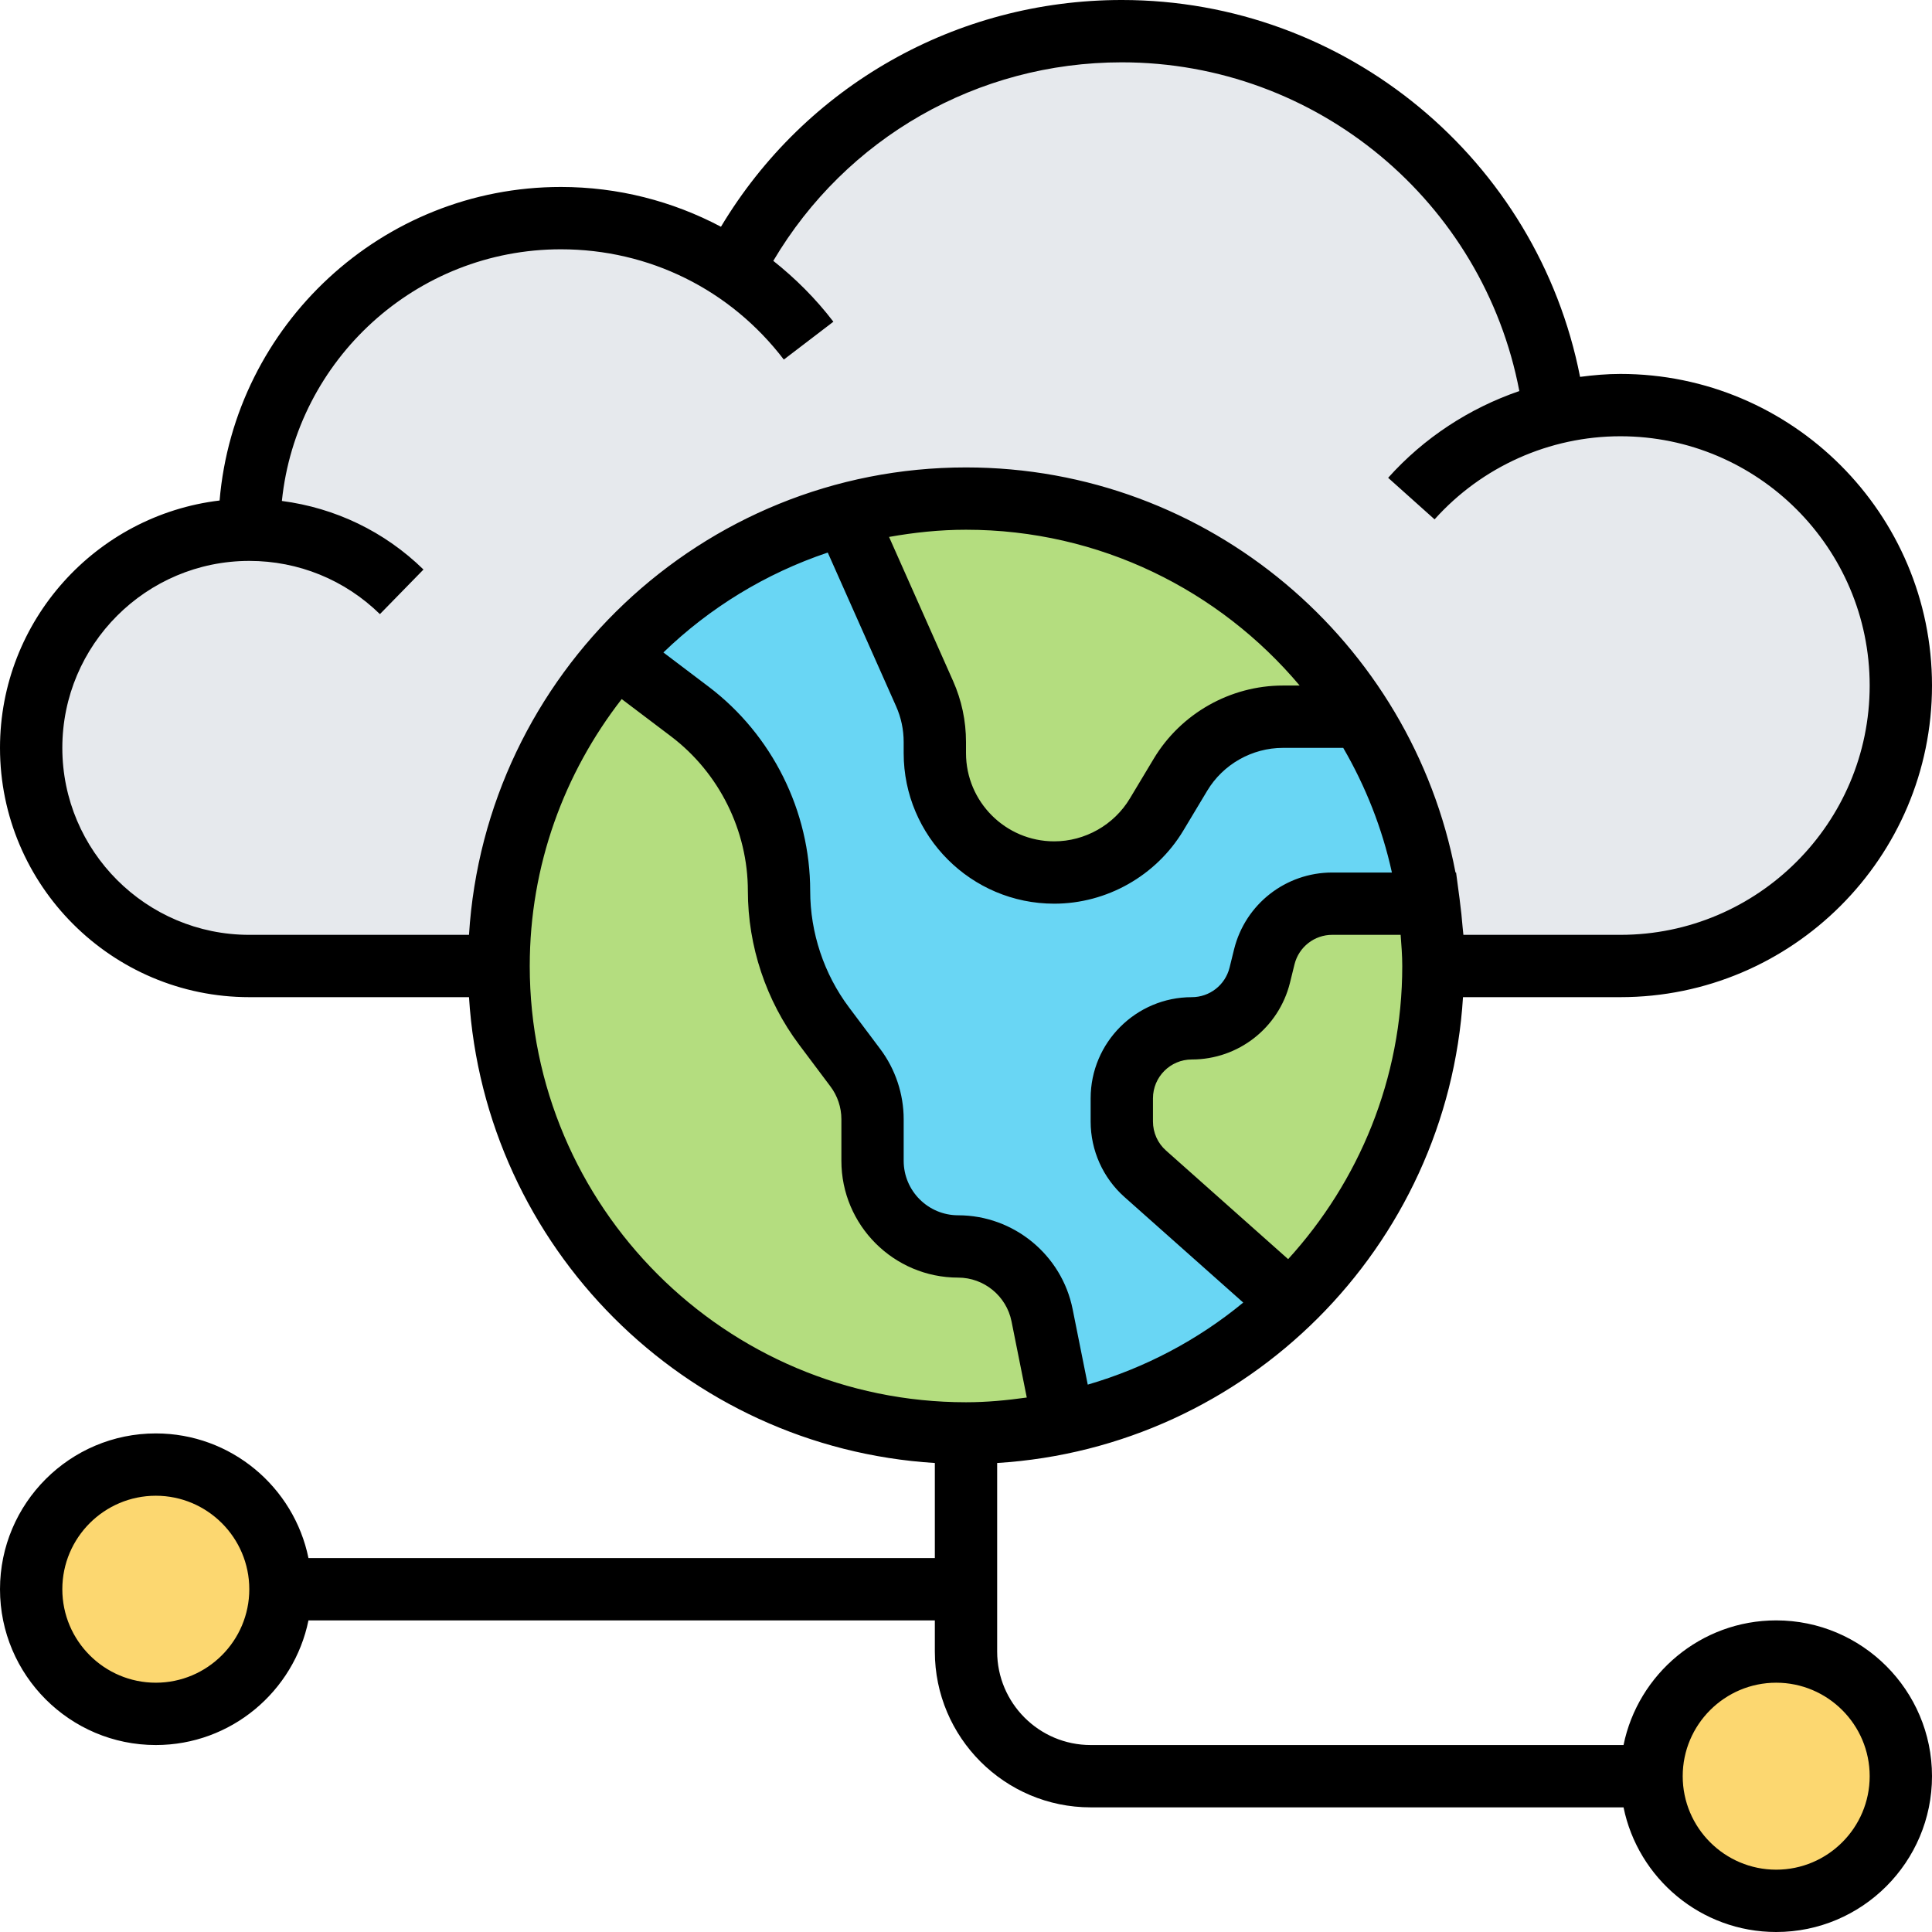 <svg height="496pt" viewBox="0 0 496 496" width="496pt" xmlns="http://www.w3.org/2000/svg"><path d="m488 456c0 17.672-14.328 32-32 32s-32-14.328-32-32 14.328-32 32-32 32 14.328 32 32zm0 0" fill="#fcd770"/><path d="m72 408c0 17.672-14.328 32-32 32s-32-14.328-32-32 14.328-32 32-32 32 14.328 32 32zm0 0" fill="#fcd770"/><path d="m128 248h-64c-30.961 0-56-25.039-56-56s25.039-56 56-56c0-44.16 35.84-80 80-80 16.32 0 31.52 4.879 44.16 13.281 18.48-36.402 56.238-61.281 99.84-61.281 57.121 0 104.238 42.801 111.121 98 5.359-1.281 11.039-2 16.879-2 39.762 0 72 32.238 72 72s-32.238 72-72 72h-48c0-1.602-240 0-240 0zm0 0" fill="#e6e9ed"/><path d="m158.238 168.398c15.363-17.359 35.684-30.16 58.723-36.32v.082l20.398 45.918c1.762 3.922 2.641 8.16 2.641 12.402v2.879c0 16.879 13.762 30.641 30.641 30.641 10.801 0 20.719-5.68 26.32-14.879l6.078-10.242c5.602-9.199 15.52-14.879 26.32-14.879h20l.082-.078c10.398 16.398 16.957 35.52 18.238 56-.238-2.641-.48-5.281-.879-7.922h-24.801c-8.238 0-15.441 5.602-17.441 13.602l-1.117 4.797c-2 8-9.203 13.602-17.441 13.602-9.922 0-18 8.078-18 18v5.922c0 5.117 2.16 10 6 13.438l37.199 33.039c-15.758 15.281-35.84 26.242-58.16 30.961l-5.52-27.68c-2.078-10.32-11.039-17.68-21.52-17.68-12.16 0-22-9.84-22-22v-10.641c0-4.801-1.52-9.438-4.398-13.199l-8.082-10.719c-7.441-10-11.52-22.16-11.52-34.723 0-18.078-8.48-35.117-22.879-46.078l-18.801-14.16zm0 0" fill="#69d6f4"/><g fill="#b4dd7f"><path d="m367.84 243.121c.082 1.598.16 3.277.16 4.879 0 33.922-14.078 64.559-36.801 86.398l-37.199-33.039c-3.84-3.438-6-8.32-6-13.438v-5.922c0-9.922 8.078-18 18-18 8.238 0 15.441-5.602 17.441-13.602l1.117-4.797c2-8 9.203-13.602 17.441-13.602h24.801c.398 2.641.641 5.281.879 7.922.082 1.117.16 2.156.16 3.199zm0 0"/><path d="m267.52 337.68 5.52 27.68c-8.078 1.762-16.48 2.641-25.039 2.641-66.238 0-120-53.762-120-120 0-30.559 11.441-58.48 30.238-79.602l.082.082 18.801 14.16c14.398 10.961 22.879 28 22.879 46.078 0 12.562 4.078 24.723 11.52 34.723l8.082 10.719c2.879 3.762 4.398 8.398 4.398 13.199v10.641c0 12.16 9.84 22 22 22 10.48 0 19.441 7.359 21.52 17.68zm0 0"/><path d="m248 128c42.641 0 80.16 22.32 101.441 55.922l-.082.078h-20c-10.801 0-20.719 5.68-26.32 14.879l-6.078 10.242c-5.602 9.199-15.52 14.879-26.32 14.879-16.879 0-30.641-13.762-30.641-30.641v-2.879c0-4.242-.879-8.48-2.641-12.402l-20.398-45.918v-.082c9.918-2.637 20.32-4.078 31.039-4.078zm0 0"/></g><path d="m456 416c-19.312 0-35.473 13.77-39.191 32h-136.809c-13.23 0-24-10.77-24-24v-48.406c64.184-4 115.602-55.41 119.594-119.594h40.406c44.113 0 80-35.887 80-80s-35.887-80-80-80c-3.488 0-6.938.305-10.352.754-10.93-55.699-60.047-96.754-117.648-96.754-42.559 0-81.258 22.105-102.91 58.215-12.457-6.59-26.449-10.215-41.09-10.215-45.992 0-83.793 35.48-87.625 80.496-31.703 3.785-56.375 30.801-56.375 63.504 0 35.289 28.711 64 64 64h56.406c4 64.184 55.41 115.602 119.594 119.594v24.406h-160.809c-3.719-18.23-19.879-32-39.191-32-22.055 0-40 17.945-40 40s17.945 40 40 40c19.312 0 35.473-13.77 39.191-32h160.809v8c0 22.055 17.945 40 40 40h136.809c3.719 18.23 19.871 32 39.191 32 22.055 0 40-17.945 40-40s-17.945-40-40-40zm-416 16c-13.23 0-24-10.77-24-24s10.77-24 24-24 24 10.77 24 24-10.77 24-24 24zm235.375-95.902c-2.789-13.961-15.16-24.098-29.391-24.098-7.711 0-13.984-6.273-13.984-13.984v-10.688c0-6.457-2.137-12.848-6-17.992l-8.047-10.727c-6.418-8.562-9.953-19.168-9.953-29.875 0-20.488-9.754-40.094-26.09-52.453l-11.598-8.777c11.863-11.457 26.23-20.289 42.199-25.648l17.535 39.449c1.297 2.91 1.953 6.008 1.953 9.199v2.848c0 21.312 17.336 38.648 38.648 38.648 13.504 0 26.191-7.184 33.145-18.77l6.145-10.238c4.062-6.777 11.512-10.992 19.414-10.992h15.496c5.711 9.832 9.992 20.574 12.496 32h-15.312c-11.934 0-22.305 8.09-25.199 19.68l-1.176 4.77c-1.129 4.445-5.105 7.551-9.688 7.551-14.32 0-25.969 11.648-25.969 25.969v5.961c0 7.414 3.176 14.496 8.719 19.406l30.457 27.07c-11.582 9.555-25.137 16.754-39.918 21.066zm-30.703-161.289-16.426-36.961c6.426-1.145 13-1.848 19.754-1.848 34.352 0 65.105 15.574 85.664 40h-4.312c-13.504 0-26.191 7.184-33.145 18.77l-6.145 10.238c-4.062 6.777-11.512 10.992-19.414 10.992-12.488 0-22.648-10.16-22.648-22.648v-2.848c0-5.449-1.121-10.727-3.328-15.695zm86.031 148.449-31.359-27.883c-2.129-1.879-3.344-4.598-3.344-7.445v-5.961c0-5.496 4.473-9.969 9.969-9.969 11.934 0 22.305-8.09 25.199-19.68l1.176-4.77c1.121-4.445 5.098-7.551 9.68-7.551h17.562c.199 2.656.414 5.297.414 8 0 28.984-11.16 55.352-29.297 75.258zm-314.703-131.258c0-26.473 21.527-48 48-48 12.609 0 24.52 4.848 33.535 13.664l11.184-11.449c-10-9.773-22.688-15.824-36.352-17.605 3.723-36.242 34.426-64.609 71.633-64.609 22.625 0 43.488 10.32 57.23 28.312l12.723-9.719c-4.539-5.938-9.754-11.121-15.426-15.625 18.711-31.602 52.395-50.969 89.473-50.969 50.113 0 92.801 35.848 102.055 84.391-12.809 4.402-24.461 11.977-33.68 22.273l11.922 10.672c12.145-13.559 29.527-21.336 47.703-21.336 35.289 0 64 28.711 64 64s-28.711 64-64 64h-40.305c-.047-.617-.145-1.328-.199-1.961-.176-2.277-.426-4.527-.719-6.773-.016-.121-.016-.219-.035-.328l-.926-6.938h-.145c-11.281-59.137-63.305-104-125.672-104-67.879 0-123.434 53.152-127.594 120h-56.406c-26.473 0-48-21.527-48-48zm120 56c0-25.824 8.871-49.566 23.609-68.527l12.648 9.566c12.359 9.352 19.742 24.199 19.742 39.695 0 14.145 4.672 28.16 13.16 39.473l8.047 10.73c1.809 2.398 2.801 5.375 2.801 8.383v10.688c-.008 16.543 13.449 29.992 29.977 29.992 6.641 0 12.398 4.727 13.703 11.238l3.914 19.547c-5.113.719-10.297 1.215-15.602 1.215-61.762 0-112-50.238-112-112zm320 232c-13.23 0-24-10.77-24-24s10.77-24 24-24 24 10.77 24 24-10.77 24-24 24zm0 0"/></svg>